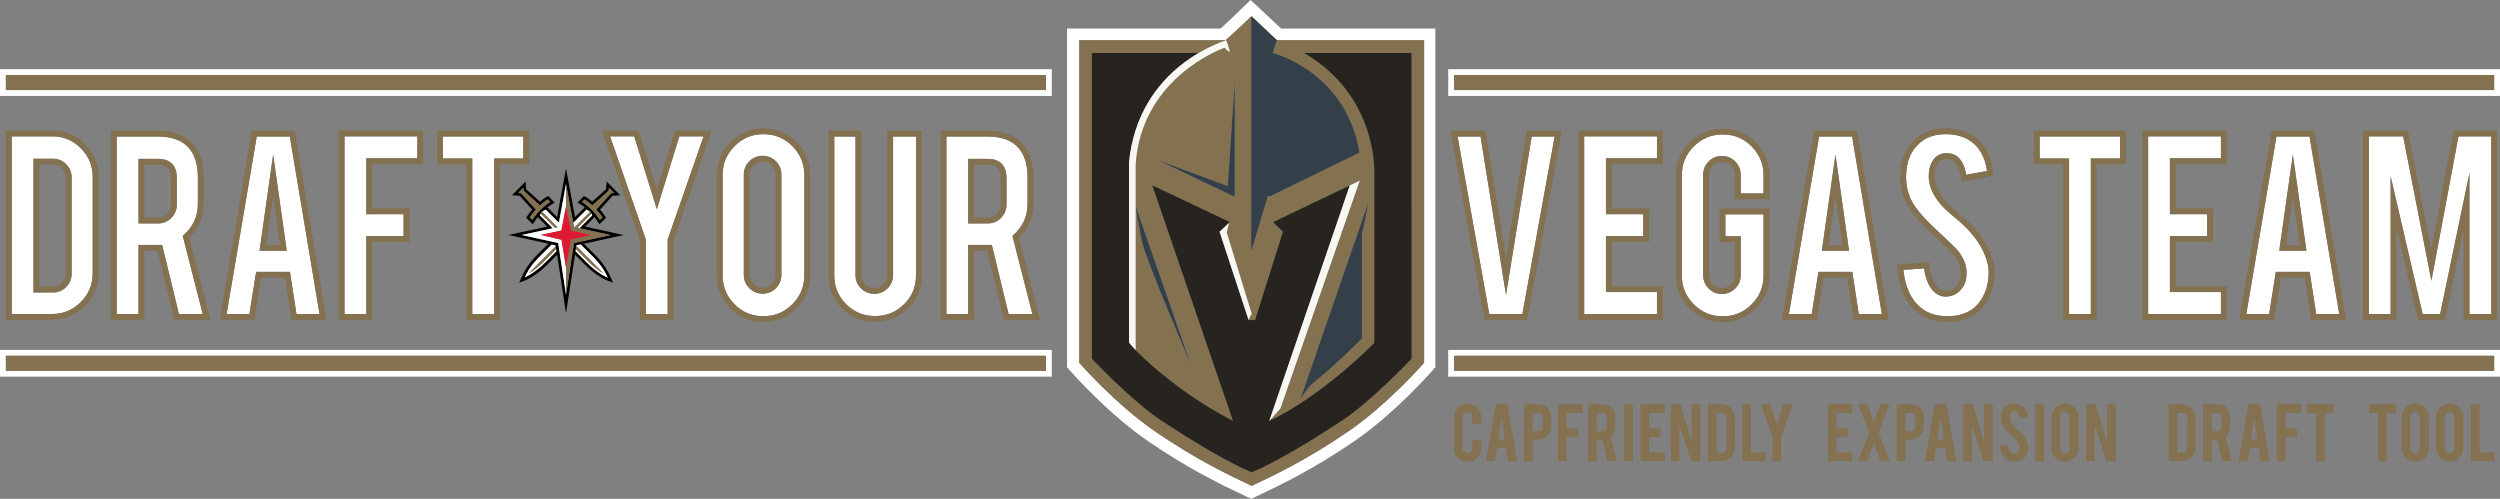 <?xml version="1.0" encoding="utf-8"?>
<!-- Generator: Adobe Illustrator 17.0.0, SVG Export Plug-In . SVG Version: 6.00 Build 0)  -->
<!DOCTYPE svg PUBLIC "-//W3C//DTD SVG 1.1//EN" "http://www.w3.org/Graphics/SVG/1.1/DTD/svg11.dtd">
<svg version="1.1" id="Layer_1" xmlns="http://www.w3.org/2000/svg" xmlns:xlink="http://www.w3.org/1999/xlink" x="0px" y="0px"
	 width="426px" height="85px" viewBox="0 0 426 85" enable-background="new 0 0 426 85" xml:space="preserve">
<rect x="0" y="0" width="426" height="85" fill="#808080" stroke="none"/>
<g>
	<path fill="none" d="M293.378,70.377h-0.88v6.747h0.88c0.231,0,0.427-0.083,0.586-0.251c0.16-0.167,0.239-0.364,0.239-0.59v-5.064
		c0-0.231-0.081-0.429-0.242-0.594C293.798,70.46,293.604,70.377,293.378,70.377z"/>
	<path fill="none" d="M325.556,70.385h-0.88v3.095h0.88c0.231,0,0.428-0.082,0.59-0.247c0.162-0.165,0.243-0.363,0.243-0.594v-1.413
		c0-0.252-0.075-0.455-0.228-0.61C326.01,70.462,325.808,70.385,325.556,70.385z"/>
	<path fill="none" d="M262.07,70.385h-0.88v3.095h0.88c0.231,0,0.428-0.082,0.59-0.247c0.162-0.165,0.243-0.363,0.243-0.594v-1.413
		c0-0.252-0.075-0.455-0.228-0.61C262.524,70.462,262.322,70.385,262.07,70.385z"/>
	<polygon fill="none" points="330.133,74.924 331.213,74.924 330.673,71.111 	"/>
	<path fill="none" d="M272.977,70.385h-0.88v3.095h0.88c0.231,0,0.428-0.082,0.59-0.247c0.162-0.165,0.243-0.363,0.243-0.594v-1.413
		C273.81,70.666,273.533,70.385,272.977,70.385z"/>
	<path fill="none" d="M351.838,70.223c-0.232,0-0.43,0.081-0.595,0.243s-0.247,0.359-0.247,0.59v5.295
		c0,0.231,0.082,0.428,0.247,0.59s0.362,0.243,0.595,0.243c0.231,0,0.428-0.081,0.59-0.243s0.243-0.359,0.243-0.59v-5.295
		c0-0.231-0.081-0.428-0.243-0.59S352.07,70.223,351.838,70.223z"/>
	<path fill="none" d="M417.407,70.223c-0.232,0-0.43,0.081-0.595,0.243s-0.247,0.359-0.247,0.59v5.295
		c0,0.231,0.082,0.428,0.247,0.59s0.362,0.243,0.595,0.243c0.231,0,0.428-0.081,0.59-0.243s0.243-0.359,0.243-0.59v-5.295
		c0-0.231-0.081-0.428-0.243-0.59S417.638,70.223,417.407,70.223z"/>
	<path fill="none" d="M377.741,70.385h-0.88v3.095h0.88c0.231,0,0.428-0.082,0.59-0.247c0.162-0.165,0.243-0.363,0.243-0.594v-1.413
		C378.574,70.666,378.296,70.385,377.741,70.385z"/>
	<path fill="none" d="M411.525,70.223c-0.232,0-0.43,0.081-0.595,0.243s-0.247,0.359-0.247,0.59v5.295
		c0,0.231,0.082,0.428,0.247,0.59s0.362,0.243,0.595,0.243c0.231,0,0.428-0.081,0.59-0.243s0.243-0.359,0.243-0.59v-5.295
		c0-0.231-0.081-0.428-0.243-0.59S411.756,70.223,411.525,70.223z"/>
	<polygon fill="none" points="255.332,74.924 256.412,74.924 255.872,71.111 	"/>
	<path fill="none" d="M371.875,70.377h-0.88v6.747h0.88c0.231,0,0.427-0.083,0.586-0.251c0.16-0.167,0.239-0.364,0.239-0.59v-5.064
		c0-0.231-0.081-0.429-0.242-0.594C372.296,70.46,372.101,70.377,371.875,70.377z"/>
	<polygon fill="none" points="312.762,33.483 311.594,41.734 313.93,41.734 	"/>
	<polygon fill="none" points="383.569,74.924 384.649,74.924 384.109,71.111 	"/>
	<polygon fill="none" points="46.544,33.483 45.376,41.734 47.712,41.734 	"/>
	<path fill="none" d="M129.959,49.04c0.63-0.005,1.11-0.203,1.552-0.638c0.435-0.442,0.633-0.923,0.638-1.554V29.743
		c-0.005-0.632-0.203-1.112-0.638-1.554c-0.442-0.435-0.922-0.634-1.552-0.639c-0.631,0.005-1.117,0.204-1.568,0.641
		c-0.442,0.443-0.642,0.922-0.647,1.552v17.104c0.005,0.63,0.205,1.108,0.647,1.551C128.842,48.837,129.328,49.035,129.959,49.04z"
		/>
	<path fill="none" d="M9.046,28.049H6.707v20.792h2.339c0.627-0.006,1.096-0.206,1.532-0.655c0.434-0.462,0.63-0.95,0.634-1.563
		V30.267c-0.005-0.631-0.204-1.118-0.641-1.569C10.125,28.252,9.655,28.054,9.046,28.049z"/>
	<path fill="none" d="M168.317,28.074h-2.34v8.998h2.34c0.629-0.005,1.107-0.205,1.55-0.649c0.437-0.451,0.636-0.938,0.641-1.569
		v-4.563c-0.002-0.829-0.203-1.358-0.528-1.686C169.655,28.277,169.136,28.076,168.317,28.074z"/>
	<path fill="none" d="M26.939,28.074H24.6v8.998h2.34c0.629-0.005,1.107-0.205,1.55-0.649c0.437-0.451,0.636-0.938,0.641-1.569
		v-4.563c-0.002-0.829-0.203-1.358-0.528-1.686C28.277,28.277,27.759,28.076,26.939,28.074z"/>
	<polygon fill="none" points="390.702,33.483 389.533,41.734 391.869,41.734 	"/>
	<polygon fill="#FFFFFF" points="213.869,54.539 218.614,39.49 218.614,39.489 213.868,54.538 212.761,54.538 212.761,54.539 	"/>
	
		<rect x="216.222" y="34.722" transform="matrix(0.902 -0.431 0.431 0.902 6.874 99.766)" fill="#FFFFFF" width="14.487" height="0.001"/>
	<path fill="#FFFFFF" d="M213.293,53.472c0,0-0.399,0.576-0.532,1.064C212.894,54.049,213.293,53.472,213.293,53.472z"/>
	<polygon fill="#FFFFFF" points="213.293,53.472 209.035,39.622 209.035,39.622 	"/>
	<path fill="#FFFFFF" d="M231.652,25.993L231.652,25.993c-1.458-8.898-7.171-13.371-11.049-15.426
		C224.481,12.623,230.194,17.095,231.652,25.993z"/>
	<polygon fill="#FFFFFF" points="231.697,30.787 230,31.599 231.696,30.788 	"/>
	<polygon fill="#FFFFFF" points="196.352,31.587 210.099,71.717 210.1,71.717 	"/>
	<path fill="#FFFFFF" d="M233.098,34.789c-0.146,0.824-0.748,4.174-1.032,5.054C232.351,38.963,232.952,35.613,233.098,34.789z"/>
	<polygon fill="#FFFFFF" points="210.394,14.082 210.394,14.067 209.212,31.734 209.213,31.735 	"/>
	<polygon fill="#FFFFFF" points="193.532,35.193 202.821,61.894 202.827,61.907 193.532,35.19 	"/>
	<path fill="#FFFFFF" d="M218.299,4.86l-3.791-3.546L213.102,0l-1.389,1.333c-0.021,0.021-1.968,1.949-3.731,3.527h-24.159h-1.999
		v2.001v54.957v0.75l0.493,0.565c0.259,0.298,6.434,7.345,13.403,12.102c7.085,4.836,12.414,7.363,16.306,9.207l0.321,0.152
		L213.204,85l0.856-0.406l0.321-0.152c3.892-1.845,9.221-4.371,16.306-9.206c6.971-4.757,13.144-11.804,13.404-12.102l0.492-0.565
		v-0.75V6.861V4.86h-1.999H218.299z M242.668,61.819c0,0-6.184,7.097-13.023,11.764c-7.155,4.883-12.55,7.398-16.357,9.204
		c-3.807-1.806-9.202-4.321-16.357-9.205c-6.838-4.667-13.023-11.764-13.023-11.764V6.861h24.954h0.084l0.003-0.001l0.007-0.002
		l-0.031-0.086c1.935-1.693,3.962-3.664,4.279-3.975V2.754l0.023,0.022l4.367,4.085l-4.367-4.086l0.022-0.021l4.345,4.107h24.99
		h0.084V61.819z"/>
	<path fill="#837150" d="M217.594,6.861c0,0-0.666,1.687-0.71,2.175c0,0,0.598,0.151,1.557,0.531
		c0.274,0.109,0.577,0.236,0.904,0.384c0.164,0.074,0.333,0.153,0.508,0.237c0.24,0.116,0.491,0.242,0.749,0.379
		c3.878,2.055,9.591,6.528,11.049,15.426l0,0l0,0.001l-15.167,7.415l-0.444-0.002l-2.838,9.411V2.797
		c-0.318,0.31-2.345,2.282-4.279,3.975l0.031,0.086c0.109,0.306,0.481,1.379,0.613,2c0,0-0.4-0.089-0.887-0.732
		c0,0-14.191,4.861-15.167,19.91v31.624v0.001v0.027c0,0,0.182,0.191,0.525,0.526l0.015,0.015
		c1.756,1.716,7.699,7.201,16.046,11.489l-13.747-40.131l13.127,6.214l-0.039,0.159l-0.405,1.662l4.257,13.851
		c0,0-0.398,0.576-0.532,1.064l0,0.001h1.108l4.746-15.048l-1.685-1.642l0.001,0l-0.001-0.001L230,31.599l1.697-0.811l0,0.001l0,0
		l-13.526,38.842l-1.886,2.087c0,0,7.695-3.24,17.895-13.273V29.456c0,0,0.61-13.114-11.95-20.42h18.294v52.087
		c0,0-6.8,7.221-11.826,10.536c-5.026,3.315-11.368,7.162-15.411,8.819c-4.043-1.658-10.385-5.504-15.411-8.819
		c-5.026-3.315-11.826-10.536-11.826-10.536V9.036h18.181l0.002-0.001c2-1.174,3.737-1.847,4.711-2.174h-0.084h-24.954v54.957
		c0,0,6.185,7.097,13.023,11.764c7.155,4.884,12.55,7.399,16.357,9.205c3.807-1.806,9.202-4.321,16.357-9.204
		c6.839-4.667,13.023-11.764,13.023-11.764V6.861h-0.084H217.594z M202.827,61.907l-0.006-0.013l0.005,0.013
		c0,0-7.583-17.712-8.204-20.642c-0.621-2.93-1.09-6.074-1.091-6.075l0.001,0.004l0-0.003L202.827,61.907z M210.395,33.54
		l-12.861-6.156l11.678,4.35l1.182-17.668v0.016l0.001-0.016V33.54z M233.098,34.789c-0.146,0.824-0.747,4.174-1.032,5.054V57.66
		c0,0-4.051,4.203-8.84,8.02l-1.567,2.161l11.471-33.235C233.131,34.606,233.119,34.672,233.098,34.789z"/>
	<path fill="#27241F" d="M192.39,58.399V27.562c0.201-1.927,0.578-3.686,1.089-5.291c2.217-6.952,6.955-11.002,10.753-13.235
		h-18.181v52.087c0,0,6.8,7.221,11.826,10.536c5.026,3.315,11.368,7.162,15.411,8.819c4.043-1.658,10.385-5.504,15.411-8.819
		c5.026-3.315,11.826-10.536,11.826-10.536V9.036H222.23c12.559,7.306,11.95,20.42,11.95,20.42v28.989
		c-10.2,10.033-17.895,13.273-17.895,13.273L229.999,31.6l-13.069,6.247l-0.001,0l1.685,1.642l0,0l-4.745,15.049h-1.108l0-0.001
		l0-0.001l0,0.001l-4.944-15.049l1.624-1.529l0.039-0.159l-13.127-6.214L210.1,71.717l0,0c-8.347-4.289-14.29-9.774-16.046-11.489
		l-0.015-0.015c-0.343-0.335-0.525-0.526-0.525-0.526V59.66C193.003,59.102,192.39,58.4,192.39,58.399L192.39,58.399z"/>
	
		<line fill="none" stroke="#F8F8F2" stroke-width="0" stroke-linecap="round" stroke-linejoin="round" x1="194.038" y1="60.213" x2="194.053" y2="60.228"/>
	<path fill="#F8F8F2" d="M204.233,9.036c-3.798,2.234-8.536,6.283-10.753,13.235c-0.512,1.604-0.889,3.364-1.089,5.291v30.837V58.4
		c0,0,0.613,0.701,1.123,1.26v-0.001V28.035c0.975-15.049,15.167-19.91,15.167-19.91c0.488,0.643,0.887,0.732,0.887,0.732
		c-0.132-0.621-0.504-1.694-0.613-2l-0.007,0.002l-0.003,0.001c-0.974,0.326-2.711,1-4.711,2.174L204.233,9.036z"/>
	<path fill="#F8F8F2" d="M212.76,54.538l0-0.001c0.133-0.488,0.532-1.064,0.532-1.064l-4.257-13.85v0l0.405-1.662l-1.624,1.529
		L212.76,54.538z"/>
	<polygon fill="#F8F8F2" points="216.285,71.717 218.171,69.631 231.697,30.788 231.696,30.788 230,31.599 229.999,31.6 	"/>
	<polygon fill="#837150" points="213.227,2.775 217.594,6.861 213.249,2.754 	"/>
	<path fill="#334049" d="M216.042,33.407l0.444,0.002l15.167-7.415l0-0.001c-1.458-8.898-7.171-13.371-11.049-15.426
		c-0.259-0.137-0.509-0.263-0.749-0.379c-0.175-0.084-0.344-0.164-0.508-0.237c-0.327-0.148-0.631-0.275-0.904-0.384
		c-0.959-0.38-1.557-0.531-1.557-0.531c0.044-0.488,0.71-2.175,0.71-2.175l-4.367-4.085l-0.023-0.022v0.043v40.021L216.042,33.407z"
		/>
	<polygon fill="#334049" points="209.213,31.735 209.212,31.734 197.534,27.384 210.395,33.54 210.395,14.067 210.394,14.082 	"/>
	<path fill="#334049" d="M223.227,65.68c4.789-3.818,8.84-8.02,8.84-8.02V39.844c0.284-0.881,0.886-4.231,1.032-5.054
		c0.021-0.118,0.032-0.184,0.032-0.184L221.66,67.841L223.227,65.68z"/>
	<path fill="#334049" d="M193.531,35.189c0.001,0.001,0.471,3.145,1.091,6.075c0.621,2.93,8.204,20.642,8.204,20.642l-0.005-0.013
		l-9.289-26.7L193.531,35.189z"/>
	<polygon fill="#FFFFFF" points="110.058,40.829 110.058,53.504 113.766,53.504 113.766,40.829 119.89,23.237 115.755,23.237 
		111.926,35.646 108.07,23.237 103.958,23.237 110.03,40.75 	"/>
	<path fill="#837150" d="M114.766,54.504V40.998l6.531-18.762h-6.279l-3.095,10.031l-3.118-10.031h-6.252l6.505,18.762v13.506
		H114.766z M108.07,23.237l3.857,12.409l3.829-12.409h4.135l-6.124,17.592v12.675h-3.709l0-12.674l-0.028-0.08l-6.072-17.513H108.07
		z"/>
	<path fill="#FFFFFF" d="M130.083,53.878c1.941-0.005,3.547-0.668,4.929-2.036c1.373-1.374,2.04-2.984,2.045-4.944V29.843
		c-0.005-1.943-0.668-3.551-2.034-4.934c-1.373-1.374-2.981-2.042-4.939-2.047c-1.924,0.005-3.521,0.668-4.903,2.037
		c-1.374,1.374-2.04,2.983-2.045,4.944v17.055c0.005,1.944,0.664,3.553,2.022,4.935C126.522,53.206,128.124,53.873,130.083,53.878z
		 M126.744,29.743c-0.005-0.867,0.326-1.66,0.946-2.265c0.612-0.609,1.404-0.933,2.269-0.928c0.863-0.005,1.654,0.32,2.258,0.931
		c0.611,0.605,0.936,1.397,0.931,2.262v17.104c0.005,0.865-0.32,1.657-0.931,2.262c-0.604,0.612-1.395,0.936-2.258,0.931
		c-0.864,0.005-1.657-0.318-2.27-0.928c-0.62-0.604-0.951-1.397-0.945-2.264V29.743z"/>
	<path fill="#837150" d="M135.716,52.551c1.549-1.536,2.345-3.458,2.339-5.654V29.843c0.005-2.18-0.786-4.096-2.325-5.639
		c-1.534-1.551-3.455-2.347-5.648-2.342c-2.162-0.005-4.068,0.787-5.608,2.328c-1.55,1.535-2.344,3.458-2.339,5.653v17.055
		c-0.005,2.179,0.78,4.095,2.311,5.638c1.526,1.552,3.443,2.348,5.636,2.343C132.26,54.883,134.174,54.093,135.716,52.551z
		 M123.135,29.843c0.005-1.961,0.671-3.57,2.045-4.944c1.382-1.369,2.98-2.032,4.903-2.037c1.958,0.005,3.567,0.673,4.939,2.047
		c1.366,1.383,2.029,2.99,2.034,4.934v17.055c-0.005,1.96-0.672,3.57-2.045,4.944c-1.382,1.368-2.987,2.031-4.929,2.036
		c-1.958-0.005-3.561-0.672-4.926-2.046c-1.358-1.382-2.017-2.99-2.022-4.935V29.843z"/>
	<path fill="#837150" d="M129.959,50.04c0.863,0.005,1.654-0.319,2.258-0.931c0.611-0.605,0.936-1.396,0.931-2.262V29.743
		c0.005-0.865-0.32-1.657-0.931-2.262c-0.604-0.611-1.395-0.936-2.258-0.931c-0.865-0.005-1.657,0.32-2.269,0.928
		c-0.62,0.604-0.951,1.398-0.946,2.265v17.104c-0.005,0.867,0.326,1.66,0.945,2.264C128.302,49.722,129.095,50.045,129.959,50.04z
		 M127.743,29.743c0.005-0.63,0.205-1.108,0.647-1.552c0.451-0.437,0.937-0.636,1.568-0.641c0.63,0.005,1.11,0.204,1.552,0.639
		c0.435,0.442,0.633,0.923,0.638,1.554v17.104c-0.005,0.632-0.203,1.112-0.638,1.554c-0.442,0.435-0.922,0.633-1.552,0.638
		c-0.631-0.005-1.117-0.203-1.568-0.641c-0.442-0.443-0.642-0.922-0.647-1.551V29.743z"/>
	<path fill="#FFFFFF" d="M148.988,50.066c-0.865,0.005-1.657-0.32-2.27-0.929c-0.62-0.604-0.951-1.397-0.945-2.263V23.262h-3.609
		v23.661c0.005,1.944,0.664,3.542,2.02,4.907c1.364,1.357,2.968,2.017,4.928,2.022c1.944-0.005,3.551-0.658,4.932-2.002
		c1.369-1.347,2.036-2.949,2.042-4.928l0-23.661h-3.908v23.611c0.005,0.864-0.32,1.656-0.931,2.261
		C150.643,49.746,149.852,50.071,148.988,50.066z"/>
	<path fill="#837150" d="M141.165,22.261v24.662c-0.005,2.179,0.781,4.088,2.313,5.615c1.527,1.535,3.443,2.32,5.634,2.315
		c2.175,0.005,4.087-0.771,5.63-2.287c1.553-1.512,2.348-3.432,2.342-5.643V22.261h-5.907v24.612
		c-0.005,0.63-0.203,1.111-0.638,1.553c-0.442,0.435-0.922,0.634-1.552,0.639c-0.631-0.005-1.117-0.204-1.568-0.642
		c-0.442-0.443-0.642-0.922-0.647-1.55V22.261H141.165z M152.178,23.262h3.908l0,23.661c-0.005,1.978-0.672,3.581-2.042,4.928
		c-1.381,1.344-2.988,1.997-4.932,2.002c-1.96-0.005-3.564-0.665-4.928-2.022c-1.356-1.365-2.015-2.963-2.02-4.907V23.262h3.609
		v23.611c-0.005,0.866,0.326,1.659,0.945,2.263c0.612,0.61,1.405,0.934,2.27,0.929c0.863,0.005,1.654-0.32,2.258-0.932
		c0.611-0.605,0.936-1.396,0.931-2.261V23.262z"/>
	<path fill="#FFFFFF" d="M173.591,25.255c-1.11-1.303-2.858-1.989-5.398-1.993h-6.924v30.242h3.709V41.734h3.215
		c0.149,0,0.29,0,0.424,0h0.393l2.854,11.769h4.055l-3.402-13.306l0.222-0.203c1.584-1.453,2.347-3.157,2.353-5.24v-4.538
		C175.09,28.032,174.572,26.403,173.591,25.255L173.591,25.255z M171.507,34.855c0.005,0.865-0.319,1.658-0.928,2.27
		c-0.603,0.622-1.396,0.953-2.262,0.948h-3.339V27.074h3.339c0.974-0.002,1.801,0.25,2.373,0.828
		c0.571,0.578,0.819,1.408,0.817,2.39V34.855z"/>
	<path fill="#837150" d="M168.193,22.261h-7.923v32.243h5.707V42.735h2.216c0.011,0,0.02,0,0.031,0l2.854,11.769h6.128
		l-3.576-13.987c1.62-1.57,2.467-3.525,2.461-5.762v-4.538c0.001-2.336-0.56-4.231-1.739-5.611
		C173.002,23.017,170.899,22.257,168.193,22.261z M175.091,34.755c-0.006,2.083-0.769,3.787-2.353,5.24l-0.222,0.203l3.402,13.306
		h-4.055l-2.854-11.769h-0.393c-0.134,0-0.274,0-0.424,0h-3.215v11.769h-3.709V23.262h6.924c2.54,0.004,4.288,0.69,5.398,1.993
		l0.001,0.001c0.98,1.147,1.498,2.776,1.499,4.961V34.755z"/>
	<polygon fill="#837150" points="174.351,24.606 174.352,24.606 174.352,24.607 	"/>
	<path fill="#837150" d="M168.317,27.074h-3.339v10.999h3.339c0.866,0.005,1.659-0.326,2.262-0.948
		c0.609-0.612,0.933-1.406,0.928-2.27v-4.563c0.002-0.982-0.246-1.812-0.817-2.39C170.118,27.324,169.291,27.072,168.317,27.074z
		 M170.508,34.855c-0.005,0.63-0.204,1.118-0.641,1.569c-0.443,0.444-0.921,0.644-1.55,0.649h-2.34v-8.998h2.34
		c0.819,0.002,1.338,0.203,1.663,0.531c0.325,0.328,0.526,0.856,0.528,1.686V34.855z"/>
	<polygon fill="#FFFFFF" points="259.413,53.504 264.911,23.262 260.997,23.262 256.624,50.249 252.283,23.262 248.371,23.262 
		253.772,53.504 	"/>
	<path fill="#837150" d="M253.354,54.504h6.893l5.861-32.243h-5.961l-3.519,21.718l-3.494-21.718h-5.957l5.758,32.243H253.354z
		 M252.283,23.262l4.341,26.987l4.373-26.987h3.914l-5.497,30.242h-5.641l-5.401-30.242H252.283z"/>
	<polygon fill="#FFFFFF" points="273.654,26.974 282.347,26.974 282.347,23.237 269.945,23.237 269.945,53.504 282.347,53.504 
		282.347,49.767 273.654,49.767 273.654,40.239 280.006,40.239 280.006,36.502 273.654,36.502 	"/>
	<path fill="#837150" d="M283.346,27.974v-5.738h-14.4v32.268h0.5h13.901v-5.738h-8.693v-7.527h6.352v-5.738h-6.352v-7.527H283.346z
		 M280.006,40.239h-6.352v9.528h8.693v3.737h-12.402V23.237h12.402v3.737l-8.693,0v9.528h6.352V40.239z"/>
	<path fill="#FFFFFF" d="M295.679,27.52c0.617,0.612,0.947,1.406,0.942,2.273l0,3.165h3.883v-3.066
		c-0.005-1.944-0.664-3.552-2.023-4.935c-1.363-1.373-2.967-2.041-4.925-2.046c-1.941,0.005-3.548,0.668-4.929,2.037
		c-1.374,1.374-2.039,2.983-2.045,4.944v17.055c0.005,1.926,0.667,3.525,2.034,4.908c1.372,1.375,2.981,2.042,4.939,2.047
		c1.924-0.005,3.522-0.664,4.904-2.024c1.372-1.365,2.039-2.97,2.044-4.931l0-10.421h-6.498v3.738h2.615v6.641
		c0.005,0.865-0.326,1.657-0.946,2.259c-0.612,0.607-1.404,0.931-2.268,0.926c-0.864,0.005-1.655-0.32-2.259-0.932
		c-0.611-0.605-0.936-1.397-0.931-2.262V29.793c-0.005-0.865,0.32-1.658,0.928-2.271c0.603-0.621,1.396-0.952,2.262-0.947
		C294.273,26.57,295.067,26.901,295.679,27.52z"/>
	<path fill="#837150" d="M301.504,33.959v-4.066c0.005-2.178-0.78-4.095-2.312-5.638c-1.525-1.552-3.443-2.348-5.635-2.343
		c-2.177-0.005-4.092,0.786-5.633,2.328c-1.55,1.535-2.344,3.458-2.339,5.653v17.055c-0.005,2.164,0.786,4.072,2.325,5.614
		c1.534,1.552,3.455,2.347,5.648,2.342c2.161,0.005,4.065-0.782,5.607-2.313c1.55-1.527,2.346-3.447,2.341-5.642V35.526h-8.497
		v5.739h2.615l0,5.641c-0.005,0.626-0.205,1.104-0.647,1.545c-0.451,0.436-0.938,0.636-1.568,0.64
		c-0.631-0.005-1.111-0.204-1.553-0.639c-0.435-0.442-0.633-0.923-0.638-1.554V29.793c0.005-0.631,0.204-1.117,0.641-1.57
		c0.443-0.443,0.921-0.643,1.55-0.648c0.627,0.005,1.112,0.206,1.564,0.651c0.445,0.454,0.645,0.938,0.65,1.567v4.166H301.504z
		 M290.217,29.793v17.104c-0.005,0.865,0.32,1.657,0.931,2.262c0.604,0.612,1.395,0.937,2.259,0.932
		c0.864,0.005,1.655-0.319,2.268-0.926c0.62-0.602,0.952-1.395,0.946-2.259v-6.641h-2.615v-3.738h6.498l0,10.421
		c-0.005,1.96-0.672,3.566-2.044,4.931c-1.383,1.36-2.98,2.019-4.904,2.024c-1.959-0.005-3.567-0.672-4.939-2.047
		c-1.368-1.383-2.029-2.983-2.034-4.908V29.893c0.005-1.961,0.671-3.57,2.045-4.944c1.381-1.368,2.987-2.032,4.929-2.037
		c1.957,0.005,3.561,0.672,4.925,2.046c1.359,1.383,2.018,2.991,2.023,4.935v3.066h-3.883l0-3.165
		c0.005-0.867-0.325-1.661-0.942-2.273c-0.612-0.619-1.406-0.95-2.272-0.945c-0.866-0.005-1.659,0.326-2.262,0.947
		C290.537,28.135,290.212,28.928,290.217,29.793z"/>
	<path fill="#FFFFFF" d="M309.863,46.323h5.77l1.102,7.181h3.93l-5.063-30.242h-5.631l-5.136,30.242h3.884l1.077-6.759
		L309.863,46.323z M312.267,29.847l0.495-3.496l2.319,16.384h-4.638L312.267,29.847z"/>
	<path fill="#837150" d="M314.775,47.324l1.102,7.181h5.969l-5.398-32.243h-7.32l-5.476,32.243h5.921l1.144-7.181H314.775z
		 M304.835,53.504l5.136-30.242h5.631l5.063,30.242h-3.93l-1.102-7.181h-5.77l-0.067,0.421l-1.077,6.759H304.835z"/>
	<path fill="#837150" d="M312.762,26.351l-0.495,3.496l-1.825,12.888h4.638L312.762,26.351z M312.762,33.483l1.168,8.252h-2.336
		L312.762,33.483z"/>
	<path fill="#FFFFFF" d="M333.195,42.226l0.011,0.012c1.234,1.338,1.901,2.751,1.901,4.208c-0.002,0.95-0.162,1.732-0.55,2.335
		l0.001,0c-0.001,0.001-0.002,0.003-0.003,0.004c-0.001,0.001-0.001,0.003-0.002,0.004l-0.001,0
		c-0.338,0.538-0.748,0.97-1.232,1.269c-0.484,0.3-1.039,0.46-1.629,0.479v0.001l-0.005,0c0,0-0.001,0-0.001,0v0l-0.127,0.003
		c-0.831,0.005-1.596-0.375-2.197-1.039l0,0c0-0.001-0.001-0.001-0.001-0.002c-0.001-0.001-0.002-0.001-0.002-0.002l0,0
		c-0.795-0.859-1.261-2.133-1.497-3.765l-3.515,0.253c0.131,1.405,0.439,2.661,0.94,3.756c0.56,1.223,1.307,2.165,2.246,2.86
		l0.004,0.003c1.113,0.838,2.52,1.269,4.282,1.271c0.958,0,1.78-0.112,2.468-0.326c1.311-0.409,2.284-1.083,2.983-2.037l0.002-0.002
		l0.003-0.003c1.06-1.413,1.592-3.092,1.594-5.104l-0.001-0.172c-0.015-0.799-0.229-1.74-0.66-2.813
		c-0.174-0.425-0.405-0.897-0.695-1.413l-0.001-0.001c-0.603-1.08-1.471-2.193-2.608-3.332l-0.004-0.004l-0.004-0.004
		c-0.315-0.332-1.036-0.973-2.125-1.881l0.003,0.002c-0.945-0.777-1.662-1.457-2.161-2.063c0,0,0.001,0.001,0.001,0.001
		l-0.002-0.002c0,0,0.001,0.001,0.001,0.001c-1.277-1.536-1.958-3.103-1.958-4.682c0-0.979,0.196-1.838,0.618-2.548
		c0,0-0.001,0.001-0.001,0.001l0.002-0.003c0,0.001-0.001,0.001-0.001,0.002c0.258-0.441,0.595-0.799,1.006-1.038
		c0.411-0.24,0.887-0.356,1.391-0.355c0.914-0.007,1.719,0.309,2.251,0.952c0.588,0.704,0.946,1.63,1.126,2.73l3.539-0.646
		c-0.143-1.115-0.443-2.106-0.915-2.969c-0.538-0.982-1.227-1.724-2.081-2.26c-1.105-0.691-2.44-1.045-4.045-1.046
		c-1.66,0.002-3,0.415-4.083,1.222c-1.772,1.37-2.657,3.328-2.666,6.064c0.001,1.505,0.33,2.883,0.988,4.158
		c0.61,1.128,1.682,2.454,3.219,3.943c1.857,1.763,3.251,3.084,4.181,3.964L333.195,42.226z"/>
	<path fill="#837150" d="M333.714,48.245l-0.004,0.006c-0.275,0.439-0.582,0.75-0.917,0.957c-0.336,0.206-0.705,0.316-1.142,0.332
		l-0.004,0l-0.002,0l-0.089,0.002c-0.538-0.005-0.992-0.21-1.463-0.717l-0.004-0.004c-0.653-0.693-1.122-1.908-1.313-3.672
		l-0.052-0.479l-5.456,0.394l0.03,0.493c0.103,1.714,0.459,3.252,1.078,4.605c0.618,1.351,1.473,2.443,2.558,3.245l0,0
		c0.001,0,0.001,0.001,0.002,0.001c0.001,0.001,0.001,0.001,0.002,0.002l0,0c1.31,0.988,2.959,1.471,4.88,1.47
		c1.035,0,1.956-0.12,2.764-0.371c1.475-0.456,2.659-1.259,3.489-2.397l0,0c0.001-0.001,0.001-0.002,0.002-0.003
		c0.001-0.001,0.002-0.002,0.003-0.003l0,0c1.197-1.591,1.793-3.513,1.791-5.699l-0.001-0.188l0-0.002
		c-0.019-0.962-0.269-2.016-0.733-3.17l-0.001-0.003c-0.193-0.471-0.442-0.979-0.749-1.525c-0.658-1.178-1.582-2.356-2.765-3.543
		l0,0c-0.001-0.001-0.002-0.002-0.003-0.003c-0.002-0.002-0.003-0.004-0.005-0.005l0,0c-0.383-0.399-1.104-1.035-2.2-1.951
		l-0.003-0.002c-0.915-0.751-1.593-1.4-2.023-1.926l-0.002-0.002c-1.18-1.422-1.728-2.762-1.728-4.043
		c0-0.849,0.169-1.519,0.478-2.038l0.004-0.007l-0.003,0.004c0.19-0.322,0.404-0.538,0.648-0.681
		c0.245-0.142,0.529-0.218,0.888-0.219c0.714,0.007,1.154,0.207,1.485,0.594c0.514,0.613,0.856,1.507,0.982,2.723l0.056,0.537
		l5.487-1.001l-0.039-0.453c-0.121-1.421-0.483-2.698-1.093-3.814c-0.608-1.113-1.422-1.999-2.428-2.628
		c-1.286-0.805-2.824-1.199-4.575-1.198c-1.825-0.002-3.408,0.467-4.683,1.422l-0.005,0.004c-2.044,1.558-3.069,3.909-3.06,6.861
		c-0.001,1.654,0.368,3.204,1.102,4.622l0.003,0.006l0.001,0.003c0.687,1.267,1.821,2.653,3.405,4.189l0.004,0.004
		c1.85,1.755,3.238,3.072,4.169,3.953c1.118,1.22,1.628,2.383,1.628,3.521c0.002,0.841-0.154,1.438-0.392,1.796L333.714,48.245z
		 M329.001,38.25c-1.537-1.489-2.609-2.815-3.219-3.943c-0.658-1.275-0.988-2.653-0.988-4.158c0.009-2.736,0.893-4.694,2.666-6.064
		c1.083-0.807,2.423-1.22,4.083-1.222c1.605,0.001,2.94,0.355,4.045,1.046c0.854,0.536,1.543,1.278,2.081,2.26
		c0.472,0.862,0.772,1.854,0.915,2.969l-3.539,0.646c-0.18-1.1-0.538-2.026-1.126-2.73c-0.532-0.643-1.337-0.958-2.251-0.952
		c-0.505-0.001-0.98,0.114-1.391,0.355c-0.411,0.239-0.748,0.597-1.006,1.038c-0.422,0.71-0.618,1.57-0.618,2.548
		c0,1.579,0.681,3.146,1.958,4.682c0.498,0.606,1.216,1.286,2.161,2.063l-0.003-0.002c1.089,0.908,1.81,1.549,2.125,1.881
		l0.004,0.004l0.004,0.004c1.138,1.139,2.005,2.252,2.608,3.332l0.001,0.001c0.29,0.516,0.521,0.988,0.695,1.413
		c0.432,1.073,0.646,2.014,0.66,2.813l0.001,0.172c-0.002,2.012-0.534,3.691-1.594,5.104l-0.003,0.003l-0.002,0.002
		c-0.698,0.954-1.671,1.628-2.983,2.037c-0.688,0.214-1.51,0.326-2.468,0.326c-1.762-0.002-3.169-0.433-4.282-1.271l-0.004-0.003
		c-0.939-0.694-1.686-1.637-2.246-2.86c-0.501-1.095-0.81-2.351-0.94-3.756l3.515-0.253c0.236,1.631,0.702,2.906,1.497,3.765l0,0
		c0.001,0.001,0.002,0.001,0.002,0.002c0,0.001,0.001,0.001,0.001,0.002l0,0c0.601,0.664,1.365,1.044,2.197,1.039l0.127-0.003v0
		c0,0,0.001,0,0.001,0l0.005,0v-0.001c0.59-0.019,1.145-0.179,1.629-0.479c0.484-0.299,0.894-0.731,1.232-1.269l0.001,0
		c0.001-0.001,0.001-0.003,0.002-0.004c0.001-0.001,0.002-0.003,0.003-0.004l-0.001,0c0.389-0.604,0.549-1.385,0.55-2.335
		c0.001-1.456-0.667-2.87-1.901-4.208l-0.011-0.012l-0.013-0.012C332.252,41.334,330.859,40.012,329.001,38.25z"/>
	<polygon fill="#837150" points="338.381,41.517 338.381,41.517 338.381,41.518 	"/>
	<polygon fill="#837150" points="329.269,27.495 329.27,27.494 329.271,27.492 	"/>
	<polygon fill="#837150" points="330.611,34.725 330.61,34.724 330.609,34.723 	"/>
	<polygon fill="#FFFFFF" points="352.568,26.999 352.568,53.504 356.276,53.504 356.276,26.999 361.258,26.999 361.258,23.262 
		347.561,23.262 347.561,26.999 352.068,26.999 	"/>
	<path fill="#837150" d="M357.276,54.504V27.999h4.981v-5.738h-15.696v5.738h5.007v26.505H357.276z M347.561,23.262h13.697v3.737
		l-4.981,0v26.505h-3.709V26.999h-0.5h-4.507V23.262z"/>
	<polygon fill="#FFFFFF" points="369.752,26.974 378.445,26.974 378.445,23.237 366.043,23.237 366.043,53.504 378.445,53.504 
		378.445,49.767 369.752,49.767 369.752,40.239 376.103,40.239 376.103,36.502 369.752,36.502 	"/>
	<path fill="#837150" d="M379.444,27.974v-5.738h-14.4v32.268h0.5h13.901v-5.738h-8.693v-7.527h6.352v-5.738h-6.352v-7.527H379.444z
		 M376.103,40.239h-6.352v9.528h8.693v3.737h-12.402V23.237h12.402v3.737l-8.693,0v9.528h6.352V40.239z"/>
	<path fill="#FFFFFF" d="M15.795,30.192c-0.005-1.926-0.66-3.527-2.011-4.91c-1.356-1.373-2.947-2.04-4.888-2.045H1.999v30.267
		h6.898c1.923-0.005,3.511-0.671,4.876-2.046c1.358-1.382,2.017-2.991,2.022-4.935V30.192z M12.211,46.623
		c0.004,0.85-0.315,1.634-0.91,2.253c-0.595,0.632-1.387,0.97-2.255,0.965H6.207h-0.5V27.048h3.339
		c0.853-0.005,1.636,0.329,2.237,0.948c0.609,0.612,0.933,1.405,0.928,2.271V46.623z"/>
	<path fill="#837150" d="M16.795,46.523V30.192c0.005-2.162-0.776-4.068-2.297-5.611c-1.517-1.552-3.423-2.349-5.6-2.344H0.999
		v32.268h7.898c2.163,0.005,4.063-0.793,5.587-2.343C16.014,50.618,16.799,48.702,16.795,46.523z M8.897,53.504H1.999V23.237h6.898
		c1.941,0.005,3.531,0.671,4.888,2.045c1.35,1.383,2.006,2.984,2.011,4.91v16.332c-0.005,1.944-0.664,3.553-2.022,4.935
		C12.408,52.833,10.82,53.499,8.897,53.504z"/>
	<path fill="#837150" d="M9.046,27.048H5.707v22.793h0.5h2.839c0.868,0.006,1.66-0.333,2.255-0.965
		c0.595-0.619,0.915-1.403,0.91-2.253V30.267c0.005-0.865-0.319-1.659-0.928-2.271C10.683,27.378,9.9,27.043,9.046,27.048z
		 M11.212,46.623c-0.004,0.613-0.2,1.101-0.634,1.563c-0.435,0.448-0.905,0.649-1.532,0.655H6.707V28.049h2.339
		c0.609,0.005,1.079,0.203,1.524,0.649c0.437,0.451,0.636,0.938,0.641,1.569V46.623z"/>
	<path fill="#FFFFFF" d="M32.214,25.255c-1.11-1.303-2.858-1.989-5.398-1.993h-6.924v30.242h3.709V41.734h3.215
		c0.149,0,0.29,0,0.424,0h0.393l2.854,11.769h4.055l-3.402-13.306l0.222-0.203c1.584-1.453,2.347-3.157,2.353-5.24v-4.538
		C33.712,28.032,33.194,26.403,32.214,25.255L32.214,25.255z M30.13,34.855c0.005,0.865-0.319,1.658-0.928,2.27
		c-0.603,0.622-1.396,0.953-2.262,0.948h-3.339V27.074h3.339c0.974-0.002,1.801,0.25,2.373,0.828
		c0.571,0.578,0.819,1.408,0.817,2.39V34.855z"/>
	<polygon fill="#837150" points="32.974,24.606 32.974,24.606 32.975,24.607 	"/>
	<path fill="#837150" d="M26.815,22.261h-7.923v32.243H24.6V42.735h2.216c0.011,0,0.02,0,0.031,0L29.7,54.504h6.128l-3.576-13.987
		c1.62-1.57,2.467-3.525,2.461-5.762v-4.538c0.001-2.336-0.56-4.231-1.739-5.611C31.625,23.017,29.522,22.257,26.815,22.261z
		 M33.714,34.755c-0.006,2.083-0.769,3.787-2.353,5.24l-0.222,0.203l3.402,13.306h-4.055l-2.854-11.769h-0.393
		c-0.134,0-0.274,0-0.424,0h-3.215v11.769h-3.709V23.262h6.924c2.54,0.004,4.288,0.69,5.398,1.993l0.001,0.001
		c0.98,1.147,1.498,2.776,1.499,4.961V34.755z"/>
	<path fill="#837150" d="M26.939,27.074h-3.339v10.999h3.339c0.866,0.005,1.659-0.326,2.262-0.948
		c0.609-0.612,0.933-1.406,0.928-2.27v-4.563c0.002-0.982-0.246-1.812-0.817-2.39C28.74,27.324,27.914,27.072,26.939,27.074z
		 M29.13,34.855c-0.005,0.63-0.204,1.118-0.641,1.569c-0.443,0.444-0.921,0.644-1.55,0.649H24.6v-8.998h2.34
		c0.819,0.002,1.338,0.203,1.663,0.531c0.325,0.328,0.526,0.856,0.528,1.686V34.855z"/>
	<path fill="#FFFFFF" d="M43.645,46.323h5.77l1.102,7.181h3.93l-5.063-30.242h-5.631l-5.136,30.242h3.884l1.077-6.759L43.645,46.323
		z M46.05,29.847l0.495-3.496l2.319,16.384h-4.638L46.05,29.847z"/>
	<path fill="#837150" d="M48.558,47.324l1.102,7.181h5.969L50.23,22.261h-7.32l-5.476,32.243h5.921l1.144-7.181H48.558z
		 M38.617,53.504l5.136-30.242h5.631l5.063,30.242h-3.93l-1.102-7.181h-5.77l-0.067,0.421l-1.077,6.759H38.617z"/>
	<path fill="#837150" d="M46.544,26.351l-0.495,3.496l-1.825,12.888h4.638L46.544,26.351z M46.544,33.483l1.168,8.252h-2.336
		L46.544,33.483z"/>
	<polygon fill="#FFFFFF" points="80.478,26.999 80.478,53.504 84.186,53.504 84.186,26.999 89.168,26.999 89.168,23.262 
		75.471,23.262 75.471,26.999 79.978,26.999 	"/>
	<path fill="#837150" d="M74.472,27.999h5.007v26.505h5.707V27.999h4.981v-5.738H74.472V27.999z M75.471,23.262h13.697v3.737
		l-4.981,0v26.505h-3.709V26.999h-0.5h-4.507V23.262z"/>
	<polygon fill="#FFFFFF" points="62.417,26.974 71.11,26.974 71.11,23.237 58.708,23.237 58.708,53.504 62.417,53.504 
		62.417,49.767 62.417,40.239 68.768,40.239 68.768,36.502 62.417,36.502 	"/>
	<path fill="#837150" d="M72.109,27.974v-5.738h-14.4v32.268h0.5h5.208v-5.738h0v-7.527h6.352v-5.738h-6.352v-7.527H72.109z
		 M68.768,40.239h-6.352v9.528v3.737h-3.709V23.237H71.11v3.737l-8.693,0v9.528h6.352V40.239z"/>
	<path fill="#FFFFFF" d="M387.802,46.323h5.77l1.102,7.181h3.93l-5.063-30.242h-5.631l-5.136,30.242h3.884l1.077-6.759
		L387.802,46.323z M390.207,29.847l0.495-3.496l2.319,16.384h-4.638L390.207,29.847z"/>
	<path fill="#837150" d="M392.715,47.324l1.102,7.181h5.969l-5.398-32.243h-7.32l-5.476,32.243h5.92l1.144-7.181H392.715z
		 M382.774,53.504l5.136-30.242h5.631l5.063,30.242h-3.93l-1.102-7.181h-5.77l-0.067,0.421l-1.077,6.759H382.774z"/>
	<path fill="#837150" d="M390.702,26.351l-0.495,3.496l-1.825,12.888h4.638L390.702,26.351z M390.702,33.483l1.168,8.252h-2.336
		L390.702,33.483z"/>
	<polygon fill="#FFFFFF" points="407.364,30.052 412.819,53.504 415.802,53.504 420.792,29.497 420.792,53.504 424.501,53.504 
		424.501,23.237 418.925,23.237 414.309,47.856 409.5,23.237 403.655,23.237 403.655,53.504 407.364,53.504 	"/>
	<path fill="#837150" d="M408.363,38.759l3.662,15.745h4.589l3.178-15.289l0,15.289h5.707V22.236h-7.405l-3.807,20.303
		l-3.967-20.303h-7.667v32.268h5.707v-0.5V38.759z M403.655,23.237h5.845l4.81,24.619l4.616-24.619h5.576v30.267h-3.709l0-24.007
		l-4.991,24.007h-2.983l-5.455-23.451v23.451h-3.709V23.237z"/>
	<path fill="#FFFFFF" d="M0.999,59.626H0v1v2.561v1h0.999h177.227h0.999v-1v-2.561v-1h-0.999H0.999z M178.226,63.187H0.999v-2.561
		h177.227V63.187z"/>
	<path fill="#FFFFFF" d="M247.774,59.626h-0.999v1v2.561v1h0.999h177.227H426v-1v-2.561v-1h-0.999H247.774z M425.001,63.187H247.774
		v-2.561h177.227V63.187z"/>
	<path fill="#FFFFFF" d="M0.999,11.786H0v1v2.56v1h0.999h177.227h0.999v-1v-2.56v-1h-0.999H0.999z M178.226,15.347H0.999v-2.56
		h177.227V15.347z"/>
	<path fill="#FFFFFF" d="M425.001,11.786H247.774h-0.999v1v2.56v1h0.999h177.227H426v-1v-2.56v-1H425.001z M425.001,15.347H247.774
		v-2.56h177.227V15.347z"/>
	<rect x="0.999" y="60.626" fill="#837150" width="177.227" height="2.561"/>
	<rect x="247.774" y="60.626" fill="#837150" width="177.227" height="2.561"/>
	<rect x="0.999" y="12.786" fill="#837150" width="177.227" height="2.56"/>
	<rect x="247.774" y="12.786" fill="#837150" width="177.227" height="2.56"/>
	<path fill="#FFFFFF" d="M92.962,44.716l1.883-1.896l-0.059-0.388l-2.348,2.364c0,0-1.173,1.142-2.314,1.777l1.506-1.555l3.08-3.083
		l-0.02-0.131l-0.701-0.154l-2.137,2.131c0,0-1.617,1.507-2.488,3.538C89.364,47.318,90.981,46.699,92.962,44.716z"/>
	<path fill="#FFFFFF" d="M100.764,36.353c0.003,0.006,0.006,0.008,0.009,0.014c-0.034-0.063-0.073-0.119-0.117-0.173
		C100.689,36.233,100.725,36.284,100.764,36.353z"/>
	<path fill="#FFFFFF" d="M100.613,36.137c-0.002-0.002-0.007-0.005-0.009-0.007c0.005,0.005,0.006,0.005,0.012,0.011
		C100.615,36.14,100.614,36.138,100.613,36.137z"/>
	<path fill="#837150" d="M90.125,46.572c1.141-0.635,2.314-1.777,2.314-1.777l2.348-2.364l-0.076-0.498l-3.08,3.083L90.125,46.572z"
		/>
	<path d="M94.524,34.535l-0.43-0.447l-0.416-0.434l-0.249-0.259l-0.317,0.168c-0.019,0.01-0.425,0.229-1.1,0.806l-2.344-2.113
		l-0.026-0.3l-0.088-1.029l-0.724,0.735l-0.868,0.88l-0.712,0.722l1.01,0.086l0.301,0.026l2.124,2.339
		c-0.203,0.232-0.488,0.582-0.809,1.05l-0.224,0.326l0.28,0.28l0.434,0.434l0.405,0.405l0.324-0.473
		c0.004-0.006,0.245-0.355,0.538-0.741l0.04,0.04l1.563,1.574l-4.453,0.963l-2.134,0.462l2.133,0.469l4.656,1.023l-1.916,1.91
		c-0.13,0.122-1.713,1.637-2.595,3.692l-0.444,1.035l1.051-0.402c0.07-0.027,1.735-0.678,3.764-2.71l1.636-1.647l1.047,6.891
		l0.467,3.072l0.473-3.071l1.064-6.904l1.647,1.658c2.03,2.032,3.695,2.684,3.765,2.711l1.051,0.402l-0.444-1.035
		c-0.882-2.055-2.465-3.57-2.595-3.692l-1.914-1.909l4.657-1.012l2.13-0.463l-2.13-0.467l-4.455-0.977l1.562-1.572l0.04-0.04
		c0.229,0.3,0.435,0.59,0.538,0.741l0.324,0.473l0.405-0.405L103,37.372l0.28-0.28l-0.224-0.326
		c-0.321-0.467-0.606-0.818-0.809-1.05l2.124-2.339l0.301-0.026l1.01-0.086l-0.712-0.722l-0.868-0.88l-0.724-0.735l-0.088,1.029
		l-0.026,0.3l-2.344,2.113c-0.675-0.577-1.081-0.796-1.1-0.806l-0.317-0.168l-0.249,0.259l-0.416,0.434l-0.429,0.447l0.542,0.299
		c0.003,0.002,0.254,0.145,0.698,0.5L99.6,35.384l-1.618,1.613l-1.063-5.753l-0.469-2.539l-0.466,2.54l-1.052,5.735l-1.6-1.595
		l-0.049-0.049c0.444-0.354,0.695-0.498,0.699-0.5L94.524,34.535z M92.996,35.721l1.831,1.826l0,0l0.409,0.407l1.215-6.624
		l1.227,6.641l2.257-2.25c0,0,0.028,0.013,0.071,0.035c0.013,0.006,0.027,0.014,0.044,0.023c0.039,0.02,0.08,0.041,0.13,0.068
		c0.026,0.014,0.049,0.029,0.076,0.044c0.046,0.026,0.09,0.052,0.135,0.081c0.029,0.019,0.052,0.036,0.08,0.056
		c0.027,0.019,0.059,0.038,0.083,0.058c0,0,0.027,0.025,0.05,0.045c0.002,0.002,0.007,0.005,0.009,0.007
		c0.001,0.001,0.002,0.003,0.003,0.004c0.006,0.006,0.005,0.003,0.012,0.011c0.008,0.008,0.02,0.031,0.028,0.042
		c0.044,0.054,0.083,0.11,0.117,0.173c0.005,0.01,0.009,0.011,0.015,0.022l0,0c0.015,0.029,0.028,0.057,0.041,0.085
		c0.004,0.009,0.008,0.017,0.012,0.025c0.024,0.052,0.041,0.096,0.055,0.132c0.006,0.016,0.007,0.019,0.011,0.03
		c0.009,0.024,0.015,0.042,0.015,0.042l-1.775,1.787h0l-0.397,0.4l5.301,1.162l-6.241,1.356l-1.359,8.817l-1.339-8.817l-6.229-1.368
		l5.302-1.147l-0.398-0.401l0,0l-1.778-1.79c0,0,0.006-0.018,0.015-0.042c0.004-0.011,0.005-0.014,0.011-0.03
		c0.014-0.036,0.031-0.079,0.055-0.132c0.004-0.009,0.008-0.017,0.012-0.025c0.013-0.028,0.026-0.056,0.041-0.085l0,0
		c0.005-0.01,0.009-0.012,0.015-0.022c0.034-0.063,0.073-0.119,0.117-0.173c0.009-0.01,0.02-0.033,0.028-0.042
		c0.007-0.008,0.005-0.004,0.012-0.011c0.001-0.001,0.002-0.003,0.003-0.004c0.002-0.002,0.007-0.005,0.009-0.007
		c0.022-0.021,0.05-0.045,0.05-0.045c0.024-0.019,0.055-0.038,0.083-0.058c0.027-0.019,0.05-0.037,0.08-0.056
		c0.045-0.029,0.089-0.055,0.135-0.081c0.027-0.015,0.051-0.03,0.076-0.044c0.051-0.028,0.091-0.049,0.13-0.068
		c0.016-0.008,0.031-0.016,0.044-0.023C92.968,35.734,92.996,35.721,92.996,35.721z M103.763,31.997l0.868,0.88l-0.487,0.042
		l-2.544,2.802c0,0,0.464,0.44,1.064,1.315l-0.434,0.434c0,0-0.787-1.15-1.307-1.648c-1.094-1.047-1.741-1.404-1.741-1.404
		l0.416-0.434c0,0,0.493,0.262,1.325,1.023l2.799-2.523L103.763,31.997z M103.567,47.318c0,0-1.617-0.619-3.598-2.602l-1.894-1.907
		l0.06-0.388l0.077-0.496l0.019-0.121l0.712-0.155l2.137,2.131C101.079,43.78,102.696,45.287,103.567,47.318z M91.853,43.78
		l2.137-2.131l0.701,0.154l0.02,0.131l0.076,0.498l0.059,0.388l-1.883,1.896c-1.981,1.983-3.598,2.602-3.598,2.602
		C90.236,45.287,91.853,43.78,91.853,43.78z M92.009,35.822c-0.52,0.498-1.308,1.648-1.308,1.648l-0.434-0.434
		c0.6-0.875,1.064-1.315,1.064-1.315l-2.544-2.802l-0.487-0.042l0.868-0.88l0.042,0.488l2.799,2.523
		c0.832-0.762,1.325-1.023,1.325-1.023l0.416,0.434C93.751,34.418,93.103,34.775,92.009,35.822z"/>
	<path fill="#FFFFFF" d="M98.23,41.804l-0.019,0.121l3.089,3.092l1.506,1.555c-1.141-0.635-2.314-1.777-2.314-1.777l-2.358-2.374
		l-0.06,0.388l1.894,1.907c1.981,1.983,3.598,2.602,3.598,2.602c-0.872-2.031-2.488-3.538-2.488-3.538l-2.137-2.131L98.23,41.804z"
		/>
	<path fill="#FFFFFF" d="M92.319,36.137c-0.001,0.001-0.002,0.003-0.003,0.004c0.006-0.006,0.007-0.006,0.012-0.011
		C92.325,36.133,92.321,36.135,92.319,36.137z"/>
	<path fill="#FFFFFF" d="M92.266,36.207c0.003-0.004,0.007-0.011,0.009-0.014c-0.044,0.054-0.083,0.11-0.117,0.173
		C92.197,36.295,92.233,36.249,92.266,36.207z"/>
	<path fill="#837150" d="M102.807,46.572l-1.506-1.555l-3.089-3.092l-0.077,0.496l2.358,2.374
		C100.493,44.795,101.665,45.938,102.807,46.572z"/>
	<path fill="#837150" d="M99.597,33.984l-0.416,0.434c0,0,0.648,0.357,1.741,1.404c0.52,0.498,1.307,1.648,1.307,1.648l0.434-0.434
		c-0.6-0.875-1.064-1.315-1.064-1.315l2.544-2.802l0.487-0.042l-0.868-0.88l-0.042,0.488l-2.799,2.523
		C100.09,34.245,99.597,33.984,99.597,33.984z"/>
	<path fill="#FFFFFF" d="M98.384,38.809l0.365,0.08l0.397-0.4h0l1.775-1.787c0,0-0.006-0.018-0.015-0.042
		c-0.004-0.011-0.005-0.014-0.011-0.03c-0.014-0.036-0.031-0.079-0.055-0.132c-0.004-0.009-0.008-0.016-0.012-0.025
		c-0.013-0.028-0.026-0.056-0.041-0.085L98.384,38.809z"/>
	<path fill="#FFFFFF" d="M92.751,35.847c-0.026,0.014-0.049,0.029-0.076,0.044c-0.046,0.026-0.09,0.052-0.135,0.081
		c-0.029,0.019-0.052,0.036-0.08,0.056c-0.027,0.019-0.059,0.038-0.083,0.058l2.628,2.631l-0.454,0.098l-2.408-2.425
		c-0.015,0.029-0.028,0.057-0.041,0.085c-0.004,0.009-0.008,0.017-0.012,0.025c-0.024,0.052-0.041,0.096-0.055,0.132
		c-0.006,0.016-0.007,0.019-0.011,0.03c-0.009,0.024-0.015,0.042-0.015,0.042l1.778,1.79l0,0l0.398,0.401l-5.302,1.147l6.229,1.368
		l1.339,8.817v-4.639l-0.004,0.023l-0.757-4.748l-3.542-0.833l3.518-0.75l0.781-4.117l0.004,0.019v-3.85l-1.215,6.624l-0.409-0.407
		l0,0l-1.831-1.826c0,0-0.028,0.013-0.071,0.035c-0.013,0.006-0.027,0.014-0.044,0.023C92.842,35.798,92.802,35.819,92.751,35.847z"
		/>
	<path fill="#FFFFFF" d="M97.81,38.684l0.121,0.027l2.623-2.625c-0.024-0.019-0.055-0.038-0.083-0.058
		c-0.027-0.019-0.05-0.037-0.08-0.056c-0.045-0.029-0.089-0.055-0.135-0.081c-0.027-0.015-0.051-0.03-0.076-0.044
		c-0.051-0.028-0.091-0.049-0.13-0.068c-0.016-0.008-0.031-0.016-0.044-0.023c-0.043-0.022-0.071-0.035-0.071-0.035l-2.257,2.25
		L97.81,38.684z"/>
	
		<line fill="none" stroke="#FFFFFF" stroke-width="0" stroke-linecap="round" stroke-linejoin="round" x1="100.788" y1="36.389" x2="100.788" y2="36.389"/>
	<path fill="#837150" d="M94.552,38.814l0.454-0.098l-2.628-2.631c0,0-0.027,0.025-0.05,0.045c-0.005,0.005-0.006,0.005-0.012,0.011
		c-0.006,0.006-0.005,0.003-0.012,0.011c-0.008,0.008-0.02,0.031-0.028,0.042c-0.003,0.003-0.007,0.01-0.009,0.014
		c-0.034,0.041-0.069,0.088-0.108,0.159c-0.005,0.01-0.009,0.011-0.015,0.022l0,0L94.552,38.814z"/>
	<path fill="#837150" d="M93.335,33.984c0,0-0.493,0.262-1.325,1.023l-2.799-2.523l-0.042-0.488l-0.868,0.88l0.487,0.042
		l2.544,2.802c0,0-0.464,0.44-1.064,1.315l0.434,0.434c0,0,0.787-1.15,1.308-1.648c1.094-1.047,1.741-1.404,1.741-1.404
		L93.335,33.984z"/>
	<path fill="#837150" d="M97.307,39.302l3.447,0.738l-3.471,0.785l-0.832,4.761v4.639l1.359-8.817l6.241-1.356L98.75,38.89
		l-0.365-0.08l2.404-2.42l0,0c-0.005-0.01-0.009-0.012-0.015-0.022c-0.003-0.006-0.006-0.008-0.009-0.014
		c-0.039-0.069-0.075-0.12-0.108-0.159c-0.009-0.01-0.021-0.033-0.028-0.042c-0.007-0.008-0.005-0.004-0.012-0.011
		c-0.006-0.006-0.007-0.006-0.012-0.011c-0.022-0.021-0.05-0.045-0.05-0.045l-2.623,2.625l-0.121-0.027l-0.132-0.712l-1.227-6.641
		v3.85L97.307,39.302z"/>
	<polygon fill="#DE1A32" points="97.283,40.825 100.754,40.04 97.307,39.302 96.451,35.181 96.447,35.162 95.667,39.279 
		92.148,40.028 95.69,40.861 96.447,45.609 96.451,45.586 	"/>
	<path fill="#837150" d="M250.09,68.788c-0.638,0-1.184,0.225-1.637,0.675c-0.452,0.45-0.679,0.997-0.679,1.64v5.28
		c0,0.638,0.225,1.183,0.675,1.633s0.997,0.675,1.641,0.675c0.633,0,1.176-0.224,1.629-0.671c0.452-0.448,0.679-0.993,0.679-1.637
		v-1.351h-1.513v1.335c0,0.231-0.082,0.428-0.247,0.59c-0.164,0.162-0.362,0.243-0.594,0.243c-0.232,0-0.429-0.081-0.591-0.243
		s-0.243-0.359-0.243-0.59v-5.295c0-0.231,0.081-0.43,0.243-0.594s0.358-0.247,0.591-0.247c0.231,0,0.43,0.083,0.594,0.247
		c0.165,0.165,0.247,0.363,0.247,0.594v1.135h1.513v-1.104c0-0.638-0.224-1.184-0.671-1.636
		C251.279,69.014,250.734,68.788,250.09,68.788z"/>
	<path fill="#837150" d="M254.876,68.895l-1.644,9.672h1.519l0.354-2.223h1.523l0.341,2.223h1.534l-1.621-9.672H254.876z
		 M255.332,74.924l0.54-3.813l0.54,3.813H255.332z"/>
	<path fill="#837150" d="M262.031,68.895h-2.3v9.672h1.459v-3.644h0.841c0.633,0,1.172-0.226,1.617-0.679
		c0.445-0.453,0.668-0.998,0.668-1.636v-1.405c0-0.664-0.195-1.209-0.587-1.637C263.307,69.12,262.741,68.895,262.031,68.895z
		 M262.903,72.639c0,0.231-0.081,0.43-0.243,0.594c-0.162,0.165-0.358,0.247-0.59,0.247h-0.88v-3.095h0.88
		c0.252,0,0.454,0.077,0.605,0.231c0.152,0.155,0.228,0.358,0.228,0.61V72.639z"/>
	<polygon fill="#837150" points="265.482,78.567 266.941,78.567 266.941,74.461 268.909,74.461 268.909,72.994 266.941,72.994 
		266.941,70.354 269.634,70.354 269.634,68.888 265.482,68.888 	"/>
	<path fill="#837150" d="M275.231,72.608v-1.405c0-0.7-0.168-1.245-0.502-1.637c-0.381-0.447-0.978-0.671-1.791-0.671h-2.3v9.672
		h1.459v-3.644h0.841h0.132l0.884,3.644h1.578l-1.081-4.222C274.971,73.872,275.231,73.293,275.231,72.608z M273.81,72.639
		c0,0.231-0.081,0.43-0.243,0.594c-0.162,0.165-0.358,0.247-0.59,0.247h-0.88v-3.095h0.88c0.556,0,0.833,0.281,0.833,0.841V72.639z"
		/>
	<rect x="276.782" y="68.895" fill="#837150" width="1.459" height="9.672"/>
	<polygon fill="#837150" points="279.546,78.567 283.698,78.567 283.698,77.101 281.004,77.101 281.004,74.461 282.972,74.461 
		282.972,72.994 281.004,72.994 281.004,70.354 283.698,70.354 283.698,68.888 279.546,68.888 	"/>
	<polygon fill="#837150" points="288.275,75.393 286.339,68.888 284.702,68.888 284.702,78.567 286.161,78.567 286.161,72.369 
		288.168,78.567 289.734,78.567 289.734,68.888 288.275,68.888 	"/>
	<path fill="#837150" d="M293.331,68.888h-2.292v9.68h2.292c0.633,0,1.174-0.227,1.621-0.679c0.448-0.453,0.672-0.999,0.672-1.637
		v-5.056c0-0.633-0.223-1.176-0.668-1.629C294.51,69.114,293.969,68.888,293.331,68.888z M294.203,76.283
		c0,0.227-0.079,0.423-0.239,0.59c-0.159,0.167-0.354,0.251-0.586,0.251h-0.88v-6.747h0.88c0.227,0,0.421,0.083,0.583,0.247
		c0.161,0.165,0.242,0.363,0.242,0.594V76.283z"/>
	<polygon fill="#837150" points="298.364,68.895 296.905,68.895 296.905,78.567 300.879,78.567 300.879,77.116 298.364,77.116 	"/>
	<polygon fill="#837150" points="302.762,72.361 301.682,68.888 300.077,68.888 302.03,74.515 302.03,78.567 303.488,78.567 
		303.488,74.515 305.449,68.888 303.836,68.888 	"/>
	<polygon fill="#837150" points="311.469,78.567 315.622,78.567 315.622,77.101 312.928,77.101 312.928,74.461 314.896,74.461 
		314.896,72.994 312.928,72.994 312.928,70.354 315.622,70.354 315.622,68.888 311.469,68.888 	"/>
	<polygon fill="#837150" points="320.392,68.895 319.319,71.883 318.239,68.895 316.626,68.895 318.524,73.704 316.626,78.567 
		318.192,78.567 319.32,75.487 320.439,78.567 322.005,78.567 320.107,73.705 322.005,68.895 	"/>
	<path fill="#837150" d="M325.517,68.895h-2.3v9.672h1.459v-3.644h0.841c0.633,0,1.172-0.226,1.617-0.679
		c0.445-0.453,0.668-0.998,0.668-1.636v-1.405c0-0.664-0.195-1.209-0.587-1.637C326.794,69.12,326.227,68.895,325.517,68.895z
		 M326.389,72.639c0,0.231-0.081,0.43-0.243,0.594c-0.162,0.165-0.358,0.247-0.59,0.247h-0.88v-3.095h0.88
		c0.252,0,0.454,0.077,0.605,0.231c0.152,0.155,0.228,0.358,0.228,0.61V72.639z"/>
	<path fill="#837150" d="M329.677,68.895l-1.644,9.672h1.519l0.354-2.223h1.523l0.341,2.223h1.534l-1.621-9.672H329.677z
		 M330.133,74.924l0.54-3.813l0.54,3.813H330.133z"/>
	<polygon fill="#837150" points="338.106,75.393 336.171,68.888 334.533,68.888 334.533,78.567 335.992,78.567 335.992,72.369 
		337.999,78.567 339.565,78.567 339.565,68.888 338.106,68.888 	"/>
	<path fill="#837150" d="M345.169,74.777c-0.195-0.35-0.474-0.705-0.833-1.065c-0.108-0.113-0.332-0.312-0.672-0.595
		c-0.288-0.236-0.504-0.442-0.648-0.617c-0.381-0.458-0.571-0.908-0.571-1.351c0-0.283,0.057-0.52,0.17-0.71
		c0.139-0.237,0.342-0.355,0.609-0.355c0.253,0,0.445,0.08,0.579,0.239c0.186,0.221,0.299,0.53,0.34,0.926l1.397-0.255
		c-0.036-0.422-0.143-0.795-0.32-1.119s-0.411-0.576-0.699-0.756c-0.37-0.232-0.815-0.348-1.335-0.348
		c-0.54,0-0.993,0.137-1.358,0.41c-0.592,0.453-0.888,1.12-0.888,2.001c0,0.489,0.108,0.942,0.324,1.36
		c0.2,0.371,0.543,0.791,1.026,1.259c0.576,0.546,1.009,0.956,1.297,1.229c0.365,0.396,0.548,0.795,0.548,1.197
		c0,0.278-0.049,0.492-0.146,0.641c-0.19,0.304-0.445,0.461-0.765,0.471c-0.226,0.011-0.427-0.08-0.602-0.271
		c-0.236-0.253-0.386-0.662-0.447-1.226l-1.39,0.1c0.03,0.515,0.138,0.972,0.32,1.37c0.183,0.399,0.431,0.714,0.745,0.946
		c0.375,0.283,0.849,0.424,1.42,0.424c0.309,0,0.579-0.036,0.811-0.108c0.432-0.134,0.767-0.363,1.003-0.687
		c0.36-0.479,0.535-1.055,0.525-1.729c-0.005-0.273-0.077-0.582-0.216-0.926C345.337,75.094,345.261,74.942,345.169,74.777z"/>
	<rect x="346.821" y="68.895" fill="#837150" width="1.459" height="9.672"/>
	<path fill="#837150" d="M351.877,68.772c-0.633,0-1.176,0.225-1.629,0.675c-0.452,0.451-0.679,0.997-0.679,1.641v5.28
		c0,0.638,0.224,1.184,0.671,1.636c0.448,0.453,0.993,0.679,1.637,0.679c0.638,0,1.184-0.225,1.637-0.675
		c0.452-0.45,0.679-0.997,0.679-1.64v-5.28c0-0.638-0.225-1.184-0.675-1.637C353.067,68.998,352.52,68.772,351.877,68.772z
		 M352.671,76.352c0,0.231-0.081,0.428-0.243,0.59s-0.358,0.243-0.59,0.243c-0.232,0-0.43-0.081-0.595-0.243
		s-0.247-0.359-0.247-0.59v-5.295c0-0.231,0.082-0.428,0.247-0.59s0.362-0.243,0.595-0.243c0.231,0,0.428,0.081,0.59,0.243
		s0.243,0.359,0.243,0.59V76.352z"/>
	<polygon fill="#837150" points="359.046,75.393 357.111,68.888 355.473,68.888 355.473,78.567 356.932,78.567 356.932,72.369 
		358.939,78.567 360.505,78.567 360.505,68.888 359.046,68.888 	"/>
	<path fill="#837150" d="M371.828,68.888h-2.292v9.68h2.292c0.633,0,1.174-0.227,1.621-0.679c0.448-0.453,0.672-0.999,0.672-1.637
		v-5.056c0-0.633-0.223-1.176-0.668-1.629C373.007,69.114,372.466,68.888,371.828,68.888z M372.7,76.283
		c0,0.227-0.079,0.423-0.239,0.59c-0.159,0.167-0.354,0.251-0.586,0.251h-0.88v-6.747h0.88c0.227,0,0.421,0.083,0.583,0.247
		c0.161,0.165,0.242,0.363,0.242,0.594V76.283z"/>
	<path fill="#837150" d="M379.995,72.608v-1.405c0-0.7-0.168-1.245-0.502-1.637c-0.381-0.447-0.978-0.671-1.791-0.671h-2.3v9.672
		h1.459v-3.644h0.841h0.132l0.884,3.644h1.578l-1.081-4.222C379.735,73.872,379.995,73.293,379.995,72.608z M378.574,72.639
		c0,0.231-0.081,0.43-0.243,0.594c-0.162,0.165-0.358,0.247-0.59,0.247h-0.88v-3.095h0.88c0.556,0,0.833,0.281,0.833,0.841V72.639z"
		/>
	<path fill="#837150" d="M383.113,68.895l-1.644,9.672h1.519l0.354-2.223h1.523l0.341,2.223h1.534l-1.621-9.672H383.113z
		 M383.569,74.924l0.54-3.813l0.54,3.813H383.569z"/>
	<polygon fill="#837150" points="387.968,78.567 389.427,78.567 389.427,74.461 391.395,74.461 391.395,72.994 389.427,72.994 
		389.427,70.354 392.121,70.354 392.121,68.888 387.968,68.888 	"/>
	<polygon fill="#837150" points="393.125,70.362 394.676,70.362 394.676,78.567 396.134,78.567 396.134,70.362 397.678,70.362 
		397.678,68.895 393.125,68.895 	"/>
	<polygon fill="#837150" points="403.698,70.362 405.25,70.362 405.25,78.567 406.708,78.567 406.708,70.362 408.252,70.362 
		408.252,68.895 403.698,68.895 	"/>
	<path fill="#837150" d="M411.563,68.772c-0.633,0-1.176,0.225-1.629,0.675c-0.452,0.451-0.679,0.997-0.679,1.641v5.28
		c0,0.638,0.224,1.184,0.671,1.636c0.448,0.453,0.993,0.679,1.637,0.679c0.638,0,1.184-0.225,1.637-0.675
		c0.452-0.45,0.679-0.997,0.679-1.64v-5.28c0-0.638-0.225-1.184-0.675-1.637C412.754,68.998,412.207,68.772,411.563,68.772z
		 M412.358,76.352c0,0.231-0.081,0.428-0.243,0.59s-0.358,0.243-0.59,0.243c-0.232,0-0.43-0.081-0.595-0.243
		s-0.247-0.359-0.247-0.59v-5.295c0-0.231,0.082-0.428,0.247-0.59s0.362-0.243,0.595-0.243c0.231,0,0.428,0.081,0.59,0.243
		s0.243,0.359,0.243,0.59V76.352z"/>
	<path fill="#837150" d="M417.445,68.772c-0.633,0-1.176,0.225-1.629,0.675c-0.452,0.451-0.679,0.997-0.679,1.641v5.28
		c0,0.638,0.224,1.184,0.671,1.636c0.448,0.453,0.993,0.679,1.637,0.679c0.638,0,1.184-0.225,1.637-0.675
		c0.452-0.45,0.679-0.997,0.679-1.64v-5.28c0-0.638-0.225-1.184-0.675-1.637C418.635,68.998,418.088,68.772,417.445,68.772z
		 M418.24,76.352c0,0.231-0.081,0.428-0.243,0.59s-0.358,0.243-0.59,0.243c-0.232,0-0.43-0.081-0.595-0.243s-0.247-0.359-0.247-0.59
		v-5.295c0-0.231,0.082-0.428,0.247-0.59s0.362-0.243,0.595-0.243c0.231,0,0.428,0.081,0.59,0.243s0.243,0.359,0.243,0.59V76.352z"
		/>
	<polygon fill="#837150" points="422.509,68.895 421.05,68.895 421.05,78.567 425.025,78.567 425.025,77.116 422.509,77.116 	"/>
</g>
</svg>
